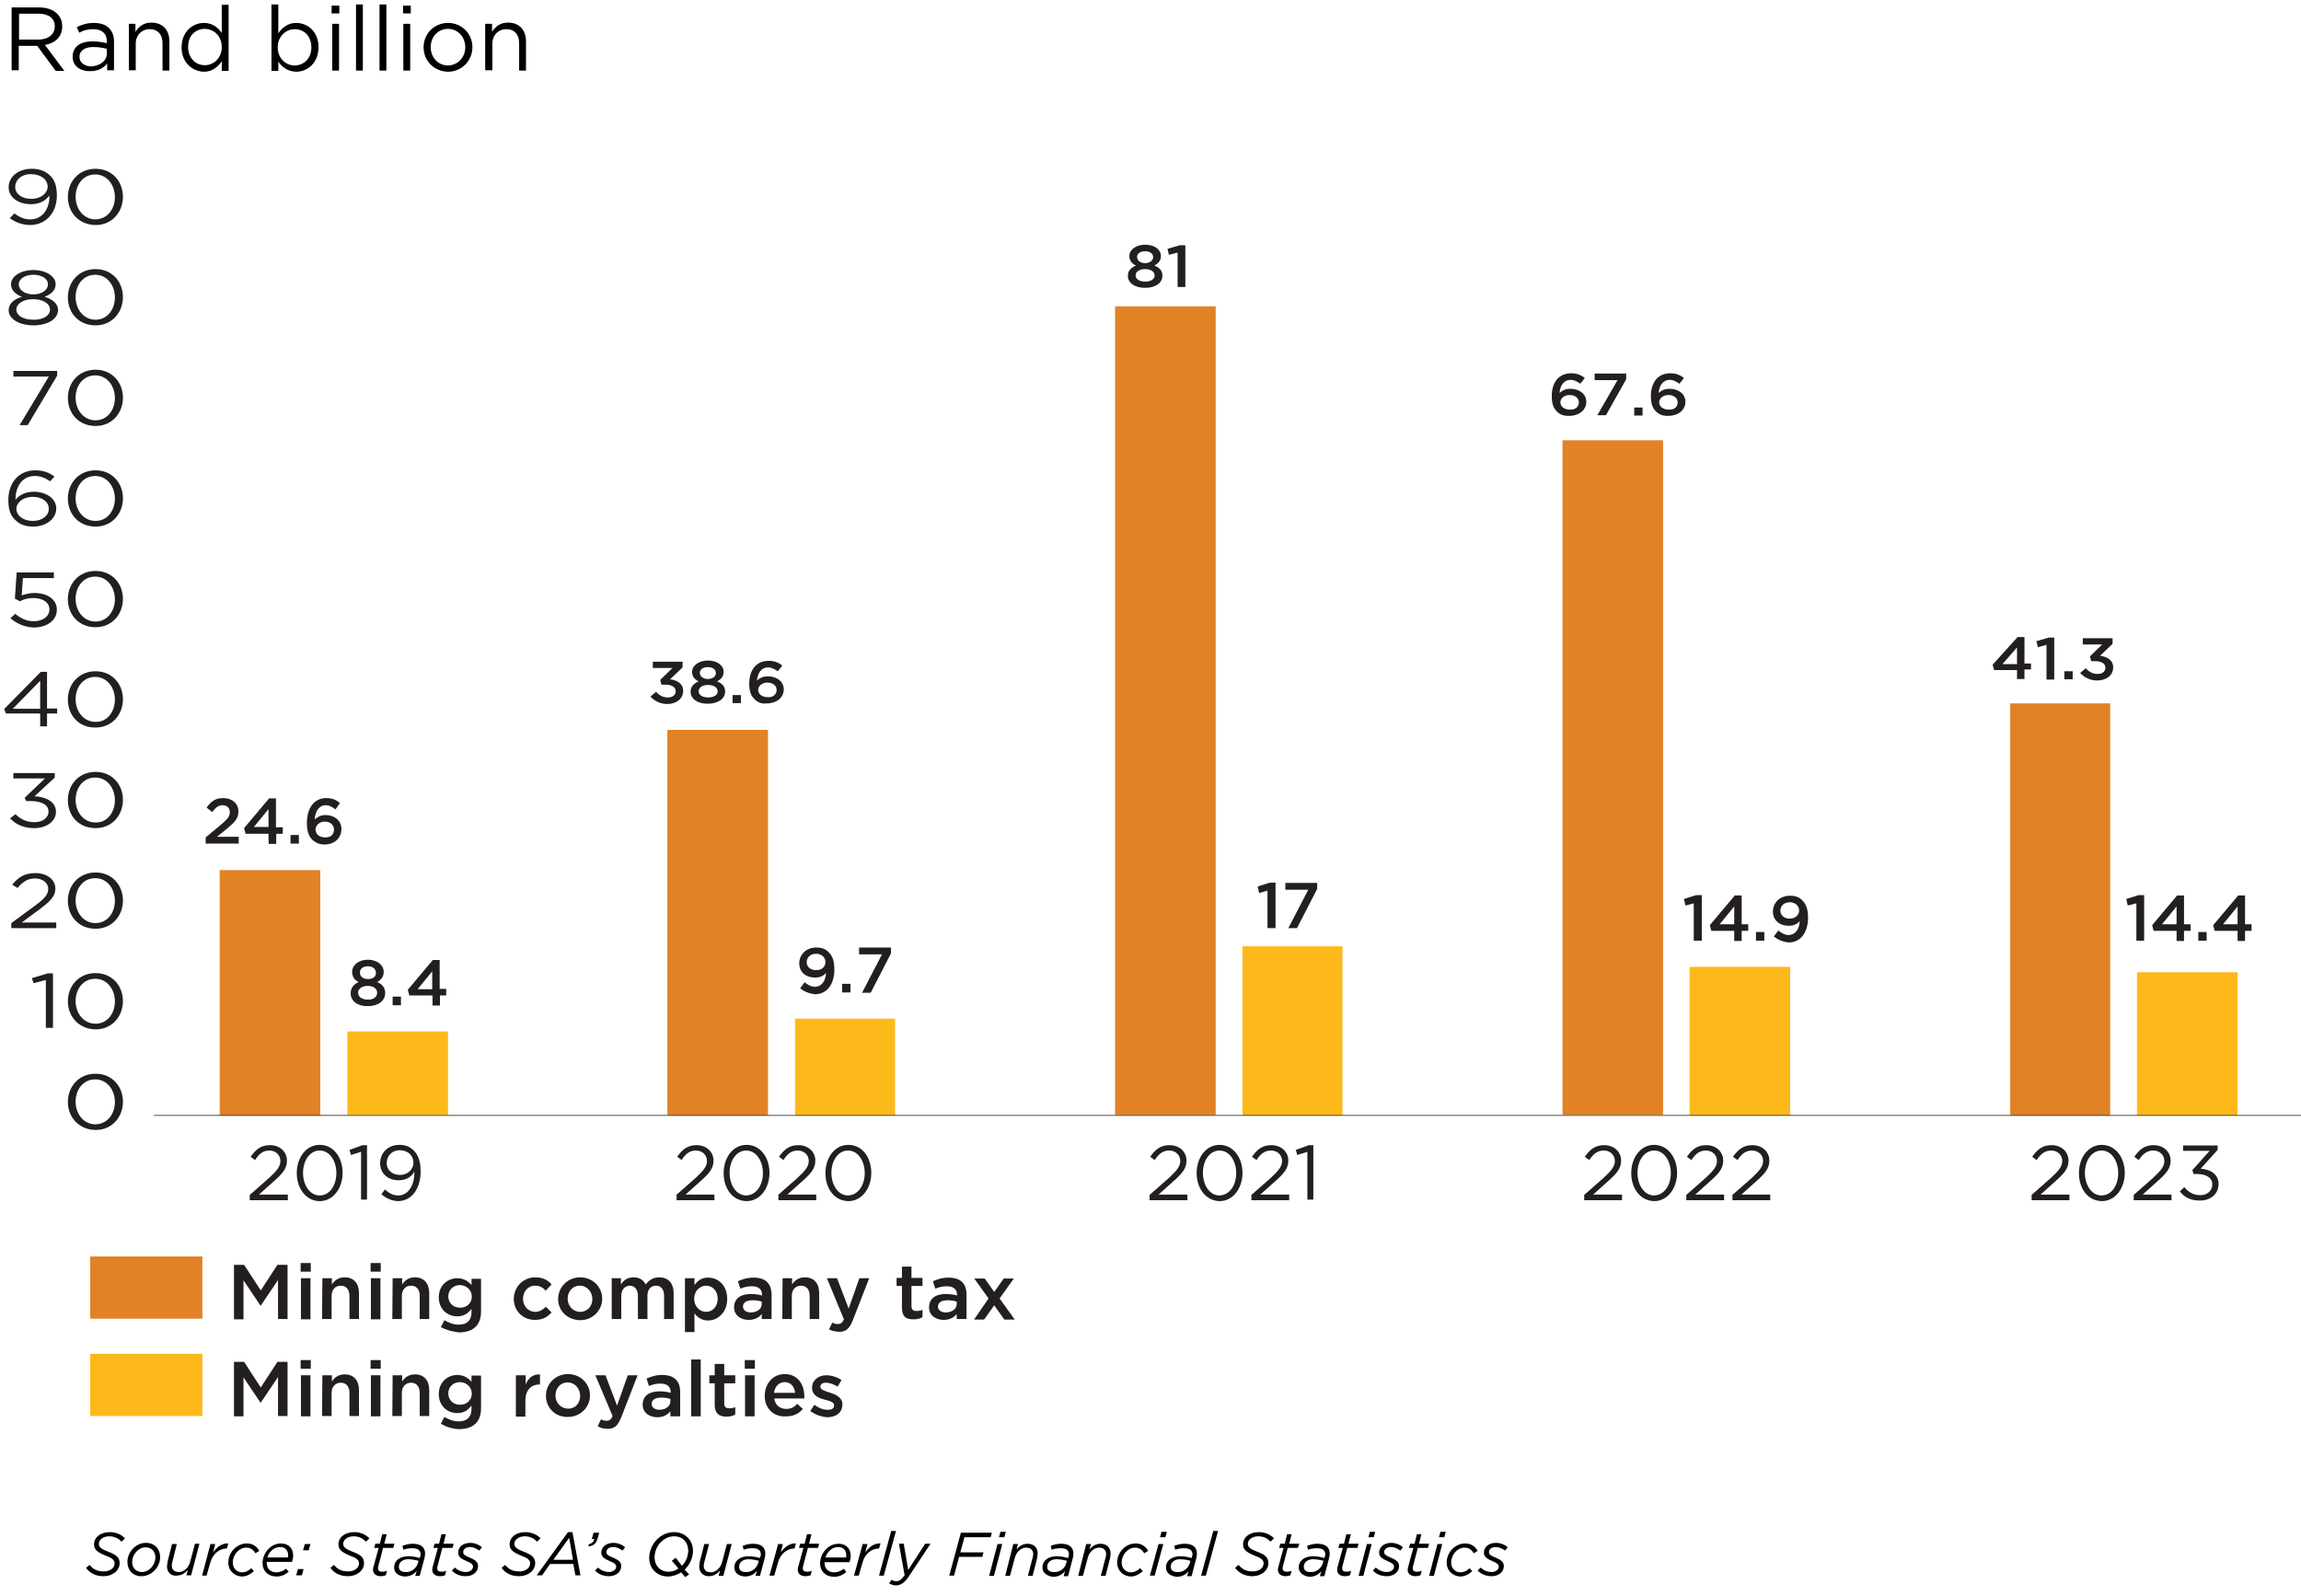 <?xml version="1.0" encoding="utf-8"?>
<!-- Generator: Adobe Illustrator 28.3.0, SVG Export Plug-In . SVG Version: 6.00 Build 0)  -->
<svg version="1.1" id="Layer_1" xmlns="http://www.w3.org/2000/svg" xmlns:xlink="http://www.w3.org/1999/xlink" x="0px" y="0px"
	 width="773px" height="536px" viewBox="0 0 773 536" style="enable-background:new 0 0 773 536;" xml:space="preserve">
<style type="text/css">
	.st0{fill-rule:evenodd;clip-rule:evenodd;fill:#E18227;}
	.st1{fill-rule:evenodd;clip-rule:evenodd;fill:#FDB91A;}
	.st2{fill:#231F20;}
	.st3{fill:#E18227;}
	.st4{fill:#FDB91A;}
	
		.st5{clip-path:url(#SVGID_00000129889338668202203890000004809707100983788730_);fill:none;stroke:#231F20;stroke-width:0.25;stroke-linejoin:round;stroke-miterlimit:10;}
</style>
<g>
	<path d="M28.9,526.7l1.2-1c1.2,1.5,2.6,2.2,4.8,2.2c2.1,0,3.6-1.2,3.6-2.7c0-1.1-0.8-1.8-3-2.6c-2.7-1.1-3.9-2-3.9-3.8
		c0-2.4,2.2-4.1,5.3-4.1c2.2,0,4,0.9,5.1,2.1l-1.2,1.1c-1.1-1.2-2.4-1.8-4.1-1.8c-2.1,0-3.5,1.2-3.5,2.5c0,1.2,0.9,1.8,3.2,2.7
		c2.5,0.9,3.8,1.9,3.8,3.8c0,2.5-2.4,4.4-5.4,4.4C32.1,529.5,30.1,528.4,28.9,526.7z"/>
	<path d="M42.8,524.7c0-3.3,2.8-6.4,6.2-6.4c2.9,0,4.8,2,4.8,4.8c0,3.4-2.9,6.4-6.3,6.4C44.7,529.5,42.8,527.5,42.8,524.7z
		 M52.2,523.2c0-2.1-1.4-3.4-3.3-3.4c-2.5,0-4.5,2.5-4.5,4.9c0,2.1,1.4,3.4,3.3,3.4C50.1,528.1,52.2,525.7,52.2,523.2z"/>
	<path d="M56.1,526.2c0-0.5,0.2-1.1,0.2-1.6l1.5-5.9h1.6l-1.5,6c-0.1,0.4-0.2,0.8-0.2,1.2c0,1.4,0.9,2.2,2.4,2.2
		c1.6,0,3.3-1.4,3.8-3.5l1.6-6h1.5l-2.8,10.6h-1.6l0.5-1.8c-1,1.1-2.1,1.9-3.8,1.9C57.5,529.5,56.1,528.2,56.1,526.2z"/>
	<path d="M70.7,518.7h1.6l-0.7,2.8c1.3-1.8,2.9-3.1,5.1-3l-0.5,1.7h-0.1c-2.3,0-4.7,1.7-5.5,4.9l-1.2,4.2h-1.5L70.7,518.7z"/>
	<path d="M76.7,524.9c0-3.5,2.9-6.4,6.2-6.4c2.2,0,3.5,1.2,4.2,2.5l-1.3,0.8c-0.6-1-1.5-1.9-3.1-1.9c-2.4,0-4.5,2.4-4.5,5
		c0,2.1,1.5,3.3,3.1,3.3c1.2,0,2.2-0.5,3.1-1.4l0.9,1c-1.1,1-2.4,1.8-4.1,1.8C78.9,529.5,76.7,527.8,76.7,524.9z"/>
	<path d="M89.6,525c0,1.9,1.2,3.2,3.2,3.2c1.4,0,2.3-0.5,3.3-1.2L97,528c-1.1,0.9-2.3,1.6-4.1,1.6c-2.8,0-4.7-1.8-4.7-4.5
		c0-3.2,2.6-6.6,6.2-6.6c2.7,0,4.1,1.8,4.1,4.1c0,0.7-0.2,1.4-0.4,2.1h-8.3C89.6,524.6,89.6,524.8,89.6,525z M96.7,523.3
		c0.1-0.2,0.1-0.5,0.1-0.8c0-1.5-0.8-2.8-2.7-2.8c-2.1,0-3.7,1.6-4.3,3.5H96.7z"/>
	<path d="M100.1,527.1h1.9l-0.6,2.1h-1.9L100.1,527.1z M102.4,518.7h1.9l-0.6,2.1h-1.9L102.4,518.7z"/>
	<path d="M111,526.7l1.2-1c1.2,1.5,2.6,2.2,4.8,2.2c2.1,0,3.6-1.2,3.6-2.7c0-1.1-0.8-1.8-3-2.6c-2.7-1.1-3.9-2-3.9-3.8
		c0-2.4,2.2-4.1,5.3-4.1c2.2,0,4,0.9,5.1,2.1l-1.2,1.1c-1.1-1.2-2.4-1.8-4.1-1.8c-2.1,0-3.5,1.2-3.5,2.5c0,1.2,0.9,1.8,3.2,2.7
		c2.5,0.9,3.8,1.9,3.8,3.8c0,2.5-2.4,4.4-5.4,4.4C114.2,529.5,112.2,528.4,111,526.7z"/>
	<path d="M125.3,527.3c0-0.4,0.1-0.8,0.2-1.1l1.7-6.2h-1.5l0.4-1.4h1.5l0.8-3.2h1.5l-0.8,3.2h3.4l-0.4,1.4h-3.4l-1.6,6.1
		c-0.1,0.2-0.1,0.5-0.1,0.8c0,0.8,0.5,1.1,1.5,1.1c0.5,0,1-0.1,1.5-0.3l-0.4,1.5c-0.5,0.2-1.1,0.3-1.7,0.3
		C126.4,529.5,125.3,528.7,125.3,527.3z"/>
	<path d="M132.4,526.6c0-2.4,2-3.8,4.8-3.8c1.4,0,2.8,0.3,3.8,0.6l0.1-0.3c0.1-0.3,0.2-0.7,0.2-0.9c0-1.4-0.9-2.1-2.8-2.1
		c-1.2,0-2.1,0.2-3,0.5l-0.3-1.3c1.1-0.4,2.1-0.7,3.5-0.7c2.7,0,4.1,1.2,4.1,3.3c0,0.5-0.1,1-0.2,1.5l-1.6,6h-1.5l0.5-1.7
		c-1,1.2-2.3,1.9-4,1.9C133.9,529.5,132.4,528.4,132.4,526.6z M140.4,525.1l0.2-0.8c-0.9-0.2-2.1-0.5-3.5-0.5c-1.8,0-3.1,1-3.1,2.5
		c0,1.2,0.8,1.8,2.2,1.8C138,528.3,139.9,526.9,140.4,525.1z"/>
	<path d="M145.2,527.3c0-0.4,0.1-0.8,0.2-1.1l1.7-6.2h-1.5l0.4-1.4h1.5l0.8-3.2h1.5l-0.8,3.2h3.4l-0.4,1.4h-3.4l-1.6,6.1
		c-0.1,0.2-0.1,0.5-0.1,0.8c0,0.8,0.5,1.1,1.5,1.1c0.5,0,1-0.1,1.5-0.3l-0.4,1.5c-0.5,0.2-1.1,0.3-1.7,0.3
		C146.3,529.5,145.2,528.7,145.2,527.3z"/>
	<path d="M151.8,527.6l1-1c1.2,1.1,2.5,1.5,3.7,1.5s2.4-0.7,2.4-1.8c0-0.7-0.5-1.2-2-1.8c-1.9-0.8-3-1.5-3-2.9
		c0-1.8,1.5-3.3,4.1-3.3c1.5,0,3.1,0.7,3.9,1.5l-0.9,1.1c-0.9-0.7-2-1.2-3.1-1.2c-1.5,0-2.3,0.8-2.3,1.7c0,0.7,0.5,1.2,2.1,1.8
		c1.9,0.8,2.9,1.5,2.9,2.9c0,2-1.8,3.4-4.1,3.4C154.7,529.5,153,528.9,151.8,527.6z"/>
	<path d="M168.5,526.7l1.2-1c1.2,1.5,2.6,2.2,4.8,2.2c2.1,0,3.6-1.2,3.6-2.7c0-1.1-0.8-1.8-3-2.6c-2.7-1.1-3.9-2-3.9-3.8
		c0-2.4,2.2-4.1,5.3-4.1c2.2,0,4,0.9,5.1,2.1l-1.2,1.1c-1.1-1.2-2.4-1.8-4.1-1.8c-2.1,0-3.5,1.2-3.5,2.5c0,1.2,0.9,1.8,3.2,2.7
		c2.5,0.9,3.8,1.9,3.8,3.8c0,2.5-2.4,4.4-5.4,4.4C171.7,529.5,169.7,528.4,168.5,526.7z"/>
	<path d="M190.8,514.7h1.5l2.7,14.5h-1.7l-0.7-3.8h-7.8l-2.7,3.8h-1.8L190.8,514.7z M192.5,524l-1.3-7.4l-5.3,7.4H192.5z"/>
	<path d="M197.7,518.8c1.2-0.3,1.8-0.9,1.9-1.8h-0.8l0.6-2.1h1.9l-0.5,1.8c-0.5,1.8-1.3,2.5-3,2.8L197.7,518.8z"/>
	<path d="M199.9,527.6l1-1c1.2,1.1,2.5,1.5,3.7,1.5c1.2,0,2.4-0.7,2.4-1.8c0-0.7-0.5-1.2-2-1.8c-1.9-0.8-3-1.5-3-2.9
		c0-1.8,1.5-3.3,4.1-3.3c1.5,0,3.1,0.7,3.9,1.5l-0.9,1.1c-0.9-0.7-2-1.2-3.1-1.2c-1.5,0-2.3,0.8-2.3,1.7c0,0.7,0.5,1.2,2.1,1.8
		c1.9,0.8,2.9,1.5,2.9,2.9c0,2-1.8,3.4-4.1,3.4C202.8,529.5,201.1,528.9,199.9,527.6z"/>
	<path d="M228.8,528.2c-1.2,0.8-2.8,1.4-4.4,1.4c-3.8,0-6.3-2.8-6.3-6.2c0-4.5,3.6-8.7,8.4-8.7c3.7,0,6.3,2.8,6.3,6.2
		c0,2.5-1.1,4.8-2.8,6.4l1.5,1.6l-1.3,0.9L228.8,528.2z M227.9,526.9l-2.2-2.6l1.3-1l2.1,2.7c1.3-1.3,2.1-3.2,2.1-5.1
		c0-2.7-1.8-4.8-4.7-4.8c-3.8,0-6.6,3.5-6.6,7.1c0,2.7,1.8,4.8,4.7,4.8C225.8,528,227,527.6,227.9,526.9z"/>
	<path d="M234.9,526.2c0-0.5,0.2-1.1,0.2-1.6l1.5-5.9h1.6l-1.6,6.1c-0.1,0.4-0.2,0.8-0.2,1.2c0,1.4,0.9,2.2,2.4,2.2
		c1.6,0,3.3-1.4,3.8-3.5l1.6-6h1.6l-2.8,10.7h-1.6l0.5-1.8c-1,1.1-2.1,1.9-3.8,1.9C236.2,529.5,234.9,528.2,234.9,526.2z"/>
	<path d="M246.7,526.6c0-2.4,2-3.8,4.8-3.8c1.4,0,2.8,0.3,3.8,0.6l0.1-0.3c0.1-0.3,0.2-0.7,0.2-0.9c0-1.4-0.9-2.1-2.8-2.1
		c-1.2,0-2.1,0.2-3,0.5l-0.3-1.3c1.1-0.4,2.1-0.7,3.5-0.7c2.7,0,4.1,1.2,4.1,3.3c0,0.5-0.1,1-0.2,1.5l-1.6,6h-1.5l0.5-1.7
		c-1,1.2-2.3,1.9-4,1.9C248.2,529.5,246.7,528.4,246.7,526.6z M254.7,525.1l0.2-0.8c-0.9-0.2-2.1-0.5-3.5-0.5c-1.8,0-3.1,1-3.1,2.5
		c0,1.2,0.8,1.8,2.2,1.8C252.3,528.3,254.2,526.9,254.7,525.1z"/>
	<path d="M261.4,518.7h1.6l-0.7,2.8c1.3-1.8,2.9-3.1,5.1-3l-0.5,1.7h-0.1c-2.3,0-4.7,1.7-5.5,4.9l-1.2,4.2h-1.6L261.4,518.7z"/>
	<path d="M268,527.3c0-0.4,0.1-0.8,0.2-1.1l1.7-6.2h-1.5l0.4-1.4h1.5l0.8-3.2h1.5l-0.8,3.2h3.4l-0.4,1.4h-3.4l-1.6,6.1
		c-0.1,0.2-0.1,0.5-0.1,0.8c0,0.8,0.5,1.1,1.5,1.1c0.5,0,1-0.1,1.5-0.3l-0.4,1.5c-0.5,0.2-1.1,0.3-1.7,0.3
		C269,529.5,268,528.7,268,527.3z"/>
	<path d="M277,525c0,1.9,1.2,3.2,3.2,3.2c1.4,0,2.3-0.5,3.3-1.2l0.8,1.1c-1.1,0.9-2.3,1.6-4.1,1.6c-2.8,0-4.7-1.8-4.7-4.5
		c0-3.2,2.6-6.6,6.2-6.6c2.7,0,4.1,1.8,4.1,4.1c0,0.7-0.2,1.4-0.4,2.1h-8.3C277,524.6,277,524.8,277,525z M284.2,523.3
		c0.1-0.2,0.1-0.5,0.1-0.8c0-1.5-0.8-2.8-2.7-2.8c-2.1,0-3.7,1.6-4.3,3.5H284.2z"/>
	<path d="M289.8,518.7h1.6l-0.7,2.8c1.3-1.8,2.9-3.1,5.1-3l-0.5,1.7h-0.1c-2.3,0-4.7,1.7-5.5,4.9l-1.2,4.2h-1.6L289.8,518.7z"/>
	<path d="M299.4,514.3h1.6l-4.1,15h-1.6L299.4,514.3z"/>
	<path d="M298.7,531.9l0.8-1.2c0.4,0.3,1.1,0.5,1.6,0.5c0.9,0,1.7-0.5,2.8-2l-1.9-10.6h1.6l1.5,8.8l5.7-8.8h1.8l-7.3,11
		c-1.5,2.2-2.8,3-4.4,3C300.2,532.6,299.4,532.3,298.7,531.9z"/>
	<path d="M322.8,514.9h10.4l-0.4,1.5H324l-1.4,5.1h7.8L330,523h-7.8l-1.7,6.3h-1.6L322.8,514.9z"/>
	<path d="M335.1,518.7h1.6l-2.8,10.7h-1.6L335.1,518.7z M336.1,514.6h1.8l-0.5,1.8h-1.8L336.1,514.6z"/>
	<path d="M340.4,518.7h1.6l-0.5,1.8c1-1.1,2.1-1.9,3.7-1.9c2.1,0,3.4,1.3,3.4,3.3c0,0.5-0.2,1.1-0.2,1.6l-1.5,5.9h-1.6l1.6-6.1
		c0.1-0.4,0.2-0.8,0.2-1.2c0-1.4-0.9-2.2-2.4-2.2c-1.6,0-3.3,1.4-3.8,3.5l-1.6,6h-1.6L340.4,518.7z"/>
	<path d="M350.2,526.6c0-2.4,2-3.8,4.8-3.8c1.4,0,2.8,0.3,3.8,0.6l0.1-0.3c0.1-0.3,0.2-0.7,0.2-0.9c0-1.4-0.9-2.1-2.8-2.1
		c-1.2,0-2.1,0.2-3,0.5l-0.3-1.3c1.1-0.4,2.1-0.7,3.5-0.7c2.7,0,4.1,1.2,4.1,3.3c0,0.5-0.1,1-0.2,1.5l-1.6,6.1h-1.5l0.5-1.7
		c-1,1.2-2.3,1.9-4,1.9C351.8,529.5,350.2,528.4,350.2,526.6z M358.2,525.1l0.2-0.8c-0.9-0.2-2.1-0.5-3.5-0.5c-1.8,0-3.1,1-3.1,2.5
		c0,1.2,0.8,1.8,2.2,1.8C355.9,528.3,357.8,526.9,358.2,525.1z"/>
	<path d="M364.9,518.7h1.6l-0.5,1.8c1-1.1,2.1-1.9,3.7-1.9c2.1,0,3.4,1.3,3.4,3.3c0,0.5-0.2,1.1-0.2,1.6l-1.5,5.9h-1.6l1.6-6.1
		c0.1-0.4,0.2-0.8,0.2-1.2c0-1.4-0.9-2.2-2.4-2.2c-1.6,0-3.3,1.4-3.8,3.5l-1.6,6h-1.6L364.9,518.7z"/>
	<path d="M375.3,524.9c0-3.5,2.9-6.4,6.2-6.4c2.2,0,3.5,1.2,4.2,2.5l-1.3,0.8c-0.6-1-1.5-1.9-3.1-1.9c-2.4,0-4.5,2.4-4.5,5
		c0,2.1,1.5,3.3,3.1,3.3c1.2,0,2.2-0.5,3.1-1.4l0.9,1c-1.1,1-2.4,1.8-4.1,1.8C377.5,529.5,375.3,527.8,375.3,524.9z"/>
	<path d="M389.2,518.7h1.6l-2.9,10.6h-1.6L389.2,518.7z M390.2,514.6h1.8l-0.5,1.8h-1.8L390.2,514.6z"/>
	<path d="M391.7,526.6c0-2.4,2-3.8,4.8-3.8c1.4,0,2.8,0.3,3.8,0.6l0.1-0.3c0.1-0.3,0.2-0.7,0.2-0.9c0-1.4-0.9-2.1-2.8-2.1
		c-1.2,0-2.1,0.2-3,0.5l-0.3-1.3c1.1-0.4,2.1-0.7,3.5-0.7c2.7,0,4.1,1.2,4.1,3.3c0,0.5-0.1,1-0.2,1.5l-1.6,6.1h-1.5l0.5-1.7
		c-1,1.2-2.3,1.9-4,1.9C393.2,529.5,391.7,528.4,391.7,526.6z M399.7,525.1l0.2-0.8c-0.9-0.2-2.1-0.5-3.5-0.5c-1.8,0-3.1,1-3.1,2.5
		c0,1.2,0.8,1.8,2.2,1.8C397.4,528.3,399.2,526.9,399.7,525.1z"/>
	<path d="M407.6,514.3h1.6l-4.1,15h-1.6L407.6,514.3z"/>
	<path d="M414.9,526.7l1.2-1c1.2,1.5,2.6,2.2,4.8,2.2c2.1,0,3.6-1.2,3.6-2.7c0-1.1-0.8-1.8-3-2.6c-2.7-1.1-3.9-2-3.9-3.8
		c0-2.4,2.2-4.1,5.3-4.1c2.2,0,4,0.9,5.1,2.1l-1.2,1.1c-1.1-1.2-2.4-1.8-4.1-1.8c-2.1,0-3.5,1.2-3.5,2.5c0,1.2,0.9,1.8,3.2,2.7
		c2.5,0.9,3.7,1.9,3.7,3.8c0,2.5-2.4,4.4-5.4,4.4C418.2,529.5,416.2,528.4,414.9,526.7z"/>
	<path d="M429.3,527.3c0-0.4,0.1-0.8,0.2-1.1l1.7-6.2h-1.5l0.4-1.4h1.5l0.8-3.2h1.5l-0.8,3.2h3.4L436,520h-3.4l-1.6,6.1
		c-0.1,0.2-0.1,0.5-0.1,0.8c0,0.8,0.5,1.1,1.5,1.1c0.5,0,1-0.1,1.5-0.3l-0.4,1.5c-0.5,0.2-1.1,0.3-1.7,0.3
		C430.4,529.5,429.3,528.7,429.3,527.3z"/>
	<path d="M436.3,526.6c0-2.4,2-3.8,4.8-3.8c1.4,0,2.8,0.3,3.8,0.6l0.1-0.3c0.1-0.3,0.2-0.7,0.2-0.9c0-1.4-0.9-2.1-2.8-2.1
		c-1.2,0-2.1,0.2-3,0.5l-0.3-1.3c1.1-0.4,2.1-0.7,3.5-0.7c2.7,0,4.1,1.2,4.1,3.3c0,0.5-0.1,1-0.2,1.5l-1.6,6.1h-1.5l0.5-1.7
		c-1,1.2-2.3,1.9-4,1.9C438,529.5,436.3,528.4,436.3,526.6z M444.4,525.1l0.2-0.8c-0.9-0.2-2.1-0.5-3.5-0.5c-1.8,0-3.1,1-3.1,2.5
		c0,1.2,0.8,1.8,2.2,1.8C442,528.3,443.9,526.9,444.4,525.1z"/>
	<path d="M449.2,527.3c0-0.4,0.1-0.8,0.2-1.1l1.7-6.2h-1.5l0.4-1.4h1.5l0.8-3.2h1.5l-0.8,3.2h3.4l-0.4,1.4h-3.4l-1.6,6.1
		c-0.1,0.2-0.1,0.5-0.1,0.8c0,0.8,0.5,1.1,1.5,1.1c0.5,0,1-0.1,1.5-0.3l-0.4,1.5c-0.5,0.2-1.1,0.3-1.7,0.3
		C450.2,529.5,449.2,528.7,449.2,527.3z"/>
	<path d="M459.2,518.7h1.6l-2.8,10.7h-1.6L459.2,518.7z M460.2,514.6h1.8l-0.5,1.8h-1.8L460.2,514.6z"/>
	<path d="M461.2,527.6l1-1c1.2,1.1,2.5,1.5,3.7,1.5c1.2,0,2.4-0.7,2.4-1.8c0-0.7-0.5-1.2-2-1.8c-1.9-0.8-3-1.5-3-2.9
		c0-1.8,1.5-3.3,4.1-3.3c1.5,0,3.1,0.7,3.9,1.5l-0.9,1.1c-0.9-0.7-2-1.2-3.1-1.2c-1.5,0-2.3,0.8-2.3,1.7c0,0.7,0.5,1.2,2.1,1.8
		c1.9,0.8,2.9,1.5,2.9,2.9c0,2-1.8,3.4-4.1,3.4C464.1,529.5,462.4,528.9,461.2,527.6z"/>
	<path d="M472.9,527.3c0-0.4,0.1-0.8,0.2-1.1l1.7-6.2h-1.5l0.4-1.4h1.5l0.8-3.2h1.5l-0.8,3.2h3.4l-0.4,1.4h-3.4l-1.6,6.1
		c-0.1,0.2-0.1,0.5-0.1,0.8c0,0.8,0.5,1.1,1.5,1.1c0.5,0,1-0.1,1.5-0.3l-0.4,1.5c-0.5,0.2-1.1,0.3-1.7,0.3
		C473.9,529.5,472.9,528.7,472.9,527.3z"/>
	<path d="M482.9,518.7h1.6l-2.8,10.7h-1.6L482.9,518.7z M483.9,514.6h1.8l-0.5,1.8h-1.8L483.9,514.6z"/>
	<path d="M486,524.9c0-3.5,2.9-6.4,6.2-6.4c2.2,0,3.5,1.2,4.2,2.5l-1.3,0.8c-0.6-1-1.5-1.9-3.1-1.9c-2.4,0-4.5,2.4-4.5,5
		c0,2.1,1.5,3.3,3.1,3.3c1.2,0,2.2-0.5,3.1-1.4l0.9,1c-1.1,1-2.4,1.8-4.1,1.8C488.2,529.5,486,527.8,486,524.9z"/>
	<path d="M496.4,527.6l1-1c1.2,1.1,2.5,1.5,3.7,1.5c1.2,0,2.4-0.7,2.4-1.8c0-0.7-0.5-1.2-2-1.8c-1.9-0.8-3-1.5-3-2.9
		c0-1.8,1.5-3.3,4.1-3.3c1.5,0,3.1,0.7,3.9,1.5l-0.9,1.1c-0.9-0.7-2-1.2-3.1-1.2c-1.5,0-2.3,0.8-2.3,1.7c0,0.7,0.5,1.2,2.1,1.8
		c1.9,0.8,2.9,1.5,2.9,2.9c0,2-1.8,3.4-4.1,3.4C499.3,529.5,497.7,528.9,496.4,527.6z"/>
</g>
<rect x="30.3" y="422.1" class="st0" width="37.7" height="20.9"/>
<rect x="30.3" y="454.8" class="st1" width="37.7" height="20.9"/>
<g>
	<path class="st2" d="M78.6,424.9H82l5.6,8.6l5.6-8.6h3.4v18.2h-3.2v-13.1l-5.8,8.6h-0.1l-5.7-8.5v13.1h-3.2V424.9z"/>
	<path class="st2" d="M101,424.3h3.4v2.9H101V424.3z M101.1,429.4h3.2v13.8h-3.2V429.4z"/>
	<path class="st2" d="M108.3,429.4h3.2v2.1c0.8-1.3,2.2-2.4,4.3-2.4c3.1,0,4.8,2.1,4.8,5.3v8.7h-3.2v-7.8c0-2.1-1.1-3.4-2.9-3.4
		c-1.8,0-3.1,1.3-3.1,3.4v7.8h-3.2L108.3,429.4L108.3,429.4z"/>
	<path class="st2" d="M124.5,424.3h3.4v2.9h-3.4V424.3z M124.6,429.4h3.2v13.8h-3.2V429.4z"/>
	<path class="st2" d="M131.9,429.4h3.2v2.1c0.8-1.3,2.2-2.4,4.3-2.4c3.1,0,4.8,2.1,4.8,5.3v8.7h-3.2v-7.8c0-2.1-1.1-3.4-2.9-3.4
		c-1.8,0-3.1,1.3-3.1,3.4v7.8h-3.2L131.9,429.4L131.9,429.4z"/>
	<path class="st2" d="M148.1,445.8l1.2-2.3c1.5,0.9,3.1,1.5,4.8,1.5c2.8,0,4.3-1.5,4.3-4.2v-1.1c-1.2,1.5-2.5,2.5-4.8,2.5
		c-3.3,0-6.2-2.4-6.2-6.4l0,0c0-4.1,3.1-6.4,6.2-6.4c2.3,0,3.8,1.1,4.8,2.3v-2.1h3.2v10.9c0,2.3-0.6,4-1.8,5.2
		c-1.3,1.3-3.2,1.9-5.7,1.9C151.9,447.3,149.8,446.8,148.1,445.8z M158.5,435.6L158.5,435.6c0-2.3-1.9-3.9-4-3.9s-3.9,1.5-3.9,3.8
		l0,0c0,2.3,1.8,3.8,3.9,3.8C156.6,439.4,158.5,437.9,158.5,435.6z"/>
	<path class="st2" d="M172.6,436.4L172.6,436.4c0-4,3.1-7.3,7.2-7.3c2.6,0,4.2,0.9,5.5,2.4l-2,2.1c-0.9-1.1-2-1.7-3.6-1.7
		c-2.3,0-4,2-4,4.4l0,0c0,2.4,1.7,4.4,4.1,4.4c1.5,0,2.5-0.7,3.6-1.7l1.9,1.9c-1.4,1.5-2.9,2.5-5.6,2.5
		C175.6,443.4,172.6,440.3,172.6,436.4z"/>
	<path class="st2" d="M187.5,436.4L187.5,436.4c0-4,3.2-7.3,7.4-7.3s7.4,3.2,7.4,7.2l0,0c0,3.9-3.2,7.2-7.4,7.2
		C190.5,443.4,187.5,440.3,187.5,436.4z M199,436.4L199,436.4c0-2.4-1.8-4.5-4.2-4.5c-2.5,0-4.1,2-4.1,4.4l0,0
		c0,2.4,1.8,4.4,4.2,4.4C197.4,440.7,199,438.7,199,436.4z"/>
	<path class="st2" d="M205.4,429.4h3.2v2.1c0.8-1.3,2.1-2.4,4.2-2.4c2,0,3.4,0.9,4.1,2.4c1.2-1.5,2.5-2.4,4.6-2.4
		c2.9,0,4.8,1.9,4.8,5.3v8.7h-3.2v-7.8c0-2.2-1.1-3.4-2.7-3.4c-1.7,0-2.9,1.2-2.9,3.4v7.8h-3.2v-7.8c0-2.1-1.1-3.4-2.7-3.4
		s-2.9,1.3-2.9,3.5v7.7h-3.2v-13.7H205.4z"/>
	<path class="st2" d="M230.1,429.4h3.2v2.3c1.1-1.5,2.4-2.5,4.6-2.5c3.3,0,6.4,2.5,6.4,7.2l0,0c0,4.5-3.2,7.2-6.4,7.2
		c-2.3,0-3.7-1.2-4.6-2.4v6.3h-3.2L230.1,429.4L230.1,429.4z M241.1,436.3L241.1,436.3c0-2.7-1.8-4.4-3.9-4.4c-2.1,0-4,1.8-4,4.4
		l0,0c0,2.6,1.9,4.4,4,4.4S241.1,439,241.1,436.3z"/>
	<path class="st2" d="M255.9,443.1v-1.7c-0.9,1.2-2.4,2-4.4,2c-2.6,0-4.9-1.5-4.9-4.2l0,0c0-3.1,2.4-4.5,5.6-4.5
		c1.7,0,2.7,0.2,3.8,0.5V435c0-1.9-1.2-2.9-3.4-2.9c-1.6,0-2.6,0.3-3.9,0.8l-0.8-2.5c1.5-0.6,2.9-1.2,5.3-1.2c4.1,0,6,2.1,6,5.8v8.1
		H255.9z M256,437.3c-0.8-0.3-1.9-0.5-3.2-0.5c-2,0-3.2,0.8-3.2,2.1l0,0c0,1.3,1.2,2,2.6,2c2.1,0,3.7-1.2,3.7-2.8V437.3z"/>
	<path class="st2" d="M262.9,429.4h3.2v2.1c0.8-1.3,2.2-2.4,4.3-2.4c3.1,0,4.8,2.1,4.8,5.3v8.7H272v-7.8c0-2.1-1.1-3.4-2.9-3.4
		c-1.8,0-3.1,1.3-3.1,3.4v7.8h-3.2L262.9,429.4L262.9,429.4z"/>
	<path class="st2" d="M278.5,446.6l1.1-2.3c0.5,0.3,1.2,0.5,1.9,0.5c0.8,0,1.5-0.4,2-1.6l-5.7-13.8h3.4l3.9,10.2l3.6-10.2h3.3
		l-5.5,14.1c-1.1,2.8-2.3,3.9-4.5,3.9C280.4,447.3,279.5,447.1,278.5,446.6z"/>
	<path class="st2" d="M303,439.3v-7.3h-1.8v-2.7h1.8v-3.8h3.2v3.8h3.7v2.7h-3.7v6.7c0,1.3,0.6,1.7,1.7,1.7c0.7,0,1.4-0.1,2-0.4v2.5
		c-0.7,0.4-1.7,0.7-2.8,0.7C304.5,443.3,303,442.4,303,439.3z"/>
	<path class="st2" d="M321.4,443.1v-1.7c-0.9,1.2-2.4,2-4.4,2c-2.6,0-4.9-1.5-4.9-4.2l0,0c0-3.1,2.4-4.5,5.6-4.5
		c1.7,0,2.7,0.2,3.8,0.5V435c0-1.9-1.2-2.9-3.4-2.9c-1.6,0-2.6,0.3-3.9,0.8l-0.8-2.5c1.5-0.6,2.9-1.2,5.3-1.2c4.1,0,6,2.1,6,5.8v8.1
		H321.4z M321.5,437.3c-0.8-0.3-1.9-0.5-3.2-0.5c-2,0-3.2,0.8-3.2,2.1l0,0c0,1.3,1.2,2,2.6,2c2.1,0,3.7-1.2,3.7-2.8V437.3z"/>
</g>
<g>
	<path class="st2" d="M332.1,436.2l-4.8-6.7h3.5l3.2,4.5l3.2-4.5h3.4l-4.8,6.7l5.1,7.1h-3.5l-3.4-4.8l-3.4,4.8h-3.4L332.1,436.2z"/>
</g>
<g>
	<path class="st2" d="M78.6,457.5H82l5.6,8.6l5.6-8.6h3.4v18.2h-3.2v-13.1l-5.8,8.6h-0.1l-5.7-8.5v13.1h-3.2V457.5z"/>
	<path class="st2" d="M101,456.9h3.4v2.9H101V456.9z M101.1,462h3.2v13.8h-3.2V462z"/>
	<path class="st2" d="M108.3,462h3.2v2.1c0.8-1.3,2.2-2.4,4.3-2.4c3.1,0,4.8,2.1,4.8,5.3v8.7h-3.2v-7.8c0-2.1-1.1-3.4-2.9-3.4
		c-1.8,0-3.1,1.3-3.1,3.4v7.8h-3.2L108.3,462L108.3,462z"/>
	<path class="st2" d="M124.5,456.9h3.4v2.9h-3.4V456.9z M124.6,462h3.2v13.8h-3.2V462z"/>
	<path class="st2" d="M131.9,462h3.2v2.1c0.8-1.3,2.2-2.4,4.3-2.4c3.1,0,4.8,2.1,4.8,5.3v8.7h-3.2v-7.8c0-2.1-1.1-3.4-2.9-3.4
		c-1.8,0-3.1,1.3-3.1,3.4v7.8h-3.2L131.9,462L131.9,462z"/>
	<path class="st2" d="M148.1,478.3l1.2-2.3c1.5,0.9,3.1,1.5,4.8,1.5c2.8,0,4.3-1.5,4.3-4.2v-1.1c-1.2,1.5-2.5,2.5-4.8,2.5
		c-3.3,0-6.2-2.4-6.2-6.4l0,0c0-4.1,3.1-6.4,6.2-6.4c2.3,0,3.8,1.1,4.8,2.3v-2.1h3.2V473c0,2.3-0.6,4-1.8,5.2
		c-1.3,1.3-3.2,1.9-5.7,1.9C151.9,480,149.8,479.3,148.1,478.3z M158.5,468.2L158.5,468.2c0-2.3-1.9-3.9-4-3.9s-3.9,1.5-3.9,3.8l0,0
		c0,2.3,1.8,3.8,3.9,3.8C156.6,472,158.5,470.4,158.5,468.2z"/>
	<path class="st2" d="M173.4,462h3.2v3.1c0.8-2.1,2.4-3.5,4.8-3.4v3.4h-0.2c-2.7,0-4.7,1.8-4.7,5.5v5.3h-3.2V462H173.4z"/>
	<path class="st2" d="M183.4,468.9L183.4,468.9c0-4,3.2-7.3,7.4-7.3s7.4,3.2,7.4,7.2l0,0c0,3.9-3.2,7.2-7.4,7.2
		C186.4,476.1,183.4,472.8,183.4,468.9z M194.9,468.9L194.9,468.9c0-2.4-1.8-4.5-4.2-4.5c-2.5,0-4.1,2-4.1,4.4l0,0
		c0,2.4,1.8,4.4,4.2,4.4C193.3,473.3,194.9,471.3,194.9,468.9z"/>
	<path class="st2" d="M200.8,479.1l1.1-2.3c0.5,0.3,1.2,0.5,1.9,0.5c0.8,0,1.5-0.4,2-1.6L200,462h3.4l3.9,10.2l3.6-10.2h3.3
		l-5.5,14.1c-1.1,2.8-2.3,3.9-4.5,3.9C202.8,480,201.7,479.7,200.8,479.1z"/>
	<path class="st2" d="M225.2,475.8v-1.7c-0.9,1.2-2.4,2-4.4,2c-2.6,0-4.9-1.5-4.9-4.2l0,0c0-3.1,2.4-4.5,5.6-4.5
		c1.7,0,2.7,0.2,3.8,0.5v-0.2c0-1.9-1.2-2.9-3.4-2.9c-1.6,0-2.6,0.3-3.9,0.8l-0.8-2.5c1.5-0.6,2.9-1.2,5.3-1.2c4.1,0,6,2.1,6,5.8
		v8.1H225.2z M225.3,470c-0.8-0.3-1.9-0.5-3.2-0.5c-2,0-3.2,0.8-3.2,2.1l0,0c0,1.3,1.2,2,2.6,2c2.1,0,3.7-1.2,3.7-2.8V470z"/>
	<path class="st2" d="M232.2,456.7h3.2v19.1h-3.2V456.7z"/>
	<path class="st2" d="M240.1,472v-7.3h-1.8V462h1.8v-3.8h3.2v3.8h3.7v2.7h-3.7v6.7c0,1.3,0.6,1.7,1.7,1.7c0.7,0,1.4-0.1,2-0.4v2.5
		c-0.7,0.4-1.7,0.7-2.8,0.7C241.8,476,240.1,474.9,240.1,472z"/>
	<path class="st2" d="M250.2,456.9h3.4v2.9h-3.4V456.9z M250.3,462h3.2v13.8h-3.2V462z"/>
	<path class="st2" d="M256.9,468.9L256.9,468.9c0-4,2.7-7.3,6.7-7.3c4.4,0,6.6,3.5,6.6,7.4c0,0.3,0,0.5,0,0.8h-10.1
		c0.3,2.2,1.9,3.5,4,3.5c1.6,0,2.6-0.5,3.7-1.7l1.9,1.7c-1.3,1.6-3.1,2.5-5.6,2.5C259.9,476.1,256.9,473.1,256.9,468.9z
		 M267.1,467.9c-0.2-2-1.4-3.6-3.5-3.6c-1.9,0-3.3,1.5-3.6,3.6H267.1z"/>
	<path class="st2" d="M272.2,474l1.4-2.1c1.5,1.2,3.1,1.7,4.5,1.7c1.4,0,2.1-0.5,2.1-1.5l0,0c0-1.1-1.5-1.5-3.1-1.9
		c-2-0.5-4.3-1.4-4.3-4l0,0c0-2.6,2.2-4.2,4.8-4.2c1.7,0,3.6,0.6,5.1,1.6l-1.3,2.2c-1.4-0.8-2.7-1.3-3.9-1.3c-1.3,0-1.9,0.5-1.9,1.4
		l0,0c0,0.9,1.5,1.4,3.1,1.9c2,0.6,4.3,1.6,4.3,4l0,0c0,2.8-2.2,4.3-5.1,4.3C276.1,476,273.9,475.3,272.2,474z"/>
</g>
<path class="st3" d="M73.8,292.3h33.8v82.4H73.8V292.3z M224.2,245.2H258v129.5h-33.8V245.2z M374.6,102.9h33.8v271.7h-33.8V102.9z
	 M524.9,147.9h33.8v226.6h-33.8V147.9z M675.3,236.3h33.6v138.4h-33.6V236.3z"/>
<path class="st4" d="M116.7,346.5h33.8v28.1h-33.8V346.5z M267.1,342.2h33.6v32.5h-33.6V342.2z M417.5,317.9H451v56.8h-33.6v-56.8
	H417.5z M567.6,324.8h33.8v49.9h-33.8V324.8z M717.9,326.6h33.8v48.1h-33.8V326.6z"/>
<g>
	<g>
		<defs>
			<rect id="SVGID_1_" x="0" y="53.2" width="773" height="429.7"/>
		</defs>
		<clipPath id="SVGID_00000039099126619113067800000015496331334520368314_">
			<use xlink:href="#SVGID_1_"  style="overflow:visible;"/>
		</clipPath>
		
			<line style="clip-path:url(#SVGID_00000039099126619113067800000015496331334520368314_);fill:none;stroke:#231F20;stroke-width:0.25;stroke-linejoin:round;stroke-miterlimit:10;" x1="51.7" y1="374.7" x2="773" y2="374.7"/>
	</g>
</g>
<g>
	<path class="st2" d="M22.8,370.2L22.8,370.2c0-5.2,3.7-9.5,9.3-9.5s9.2,4.3,9.2,9.4l0,0c0,5.1-3.6,9.5-9.2,9.5
		C26.4,379.5,22.8,375.2,22.8,370.2z M38.6,370.2L38.6,370.2c0-4-2.6-7.6-6.6-7.6c-4.1,0-6.6,3.5-6.6,7.5l0,0c0,4,2.6,7.6,6.7,7.6
		C36.1,377.6,38.6,374.2,38.6,370.2z"/>
</g>
<g>
	<path class="st2" d="M15.4,329.2l-4.1,1.1l-0.6-1.7L16,327h1.8v18.3h-2.4V329.2z"/>
	<path class="st2" d="M22.8,336.4L22.8,336.4c0-5.2,3.7-9.5,9.3-9.5s9.2,4.3,9.2,9.4l0,0c0,5.1-3.6,9.5-9.2,9.5
		C26.4,345.7,22.8,341.4,22.8,336.4z M38.6,336.4L38.6,336.4c0-4-2.6-7.6-6.6-7.6c-4.1,0-6.6,3.5-6.6,7.5l0,0c0,4,2.6,7.6,6.7,7.6
		C36.1,343.9,38.6,340.4,38.6,336.4z"/>
</g>
<g>
	<path class="st2" d="M3.8,310.1l7.9-5.8c3.4-2.5,4.5-3.9,4.5-5.7c0-2.1-2-3.5-4.4-3.5c-2.5,0-4.1,1.1-5.9,3.2l-1.8-1.1
		c2-2.4,4-3.9,7.8-3.9c3.9,0,6.7,2.2,6.7,5.2l0,0c0,2.6-1.7,4.3-5.5,7.1l-5.8,4.3h11.6v1.9H3.8V310.1z"/>
	<path class="st2" d="M22.8,302.6L22.8,302.6c0-5.2,3.7-9.5,9.3-9.5s9.2,4.3,9.2,9.4l0,0c0,5.1-3.6,9.5-9.2,9.5
		C26.4,312,22.8,307.7,22.8,302.6z M38.6,302.6L38.6,302.6c0-4-2.6-7.6-6.6-7.6c-4.1,0-6.6,3.5-6.6,7.5l0,0c0,4,2.6,7.6,6.7,7.6
		C36.1,310.1,38.6,306.6,38.6,302.6z"/>
</g>
<g>
	<path class="st2" d="M3.4,274.9l1.8-1.4c1.7,1.7,3.7,2.7,6.4,2.7c2.6,0,4.7-1.4,4.7-3.6l0,0c0-2.3-2.5-3.5-6.1-3.5H8.8L8.3,268
		l6.8-6.5H4.5v-1.8h13.9v1.5l-6.8,6.3c3.8,0.2,7.2,1.8,7.2,5.2l0,0c0,3.3-3.3,5.5-7.3,5.5C7.9,278.2,5.2,276.9,3.4,274.9z"/>
	<path class="st2" d="M22.8,268.8L22.8,268.8c0-5.2,3.7-9.5,9.3-9.5s9.2,4.3,9.2,9.4l0,0c0,5.1-3.6,9.5-9.2,9.5
		C26.4,278.2,22.8,274,22.8,268.8z M38.6,268.8L38.6,268.8c0-4-2.6-7.6-6.6-7.6c-4.1,0-6.6,3.5-6.6,7.5l0,0c0,4,2.6,7.6,6.7,7.6
		C36.1,276.4,38.6,272.8,38.6,268.8z"/>
</g>
<g>
	<path class="st2" d="M13.5,239.7H2l-0.6-1.5l12.3-12.5h2.1v12.3h3.4v1.7h-3.4v4.3h-2.3C13.5,244.1,13.5,239.7,13.5,239.7z
		 M13.5,238.1v-9.4l-9.2,9.4H13.5z"/>
	<path class="st2" d="M22.8,235L22.8,235c0-5.2,3.7-9.5,9.3-9.5s9.2,4.3,9.2,9.4l0,0c0,5.1-3.6,9.5-9.2,9.5
		C26.4,244.5,22.8,240.2,22.8,235z M38.6,235L38.6,235c0-4-2.6-7.6-6.6-7.6c-4.1,0-6.6,3.5-6.6,7.5l0,0c0,4,2.6,7.6,6.7,7.6
		C36.1,242.6,38.6,239,38.6,235z"/>
</g>
<g>
	<path class="st2" d="M3.5,207.7l1.6-1.5c1.9,1.6,4,2.5,6.2,2.5c3.2,0,5.3-1.7,5.3-4l0,0c0-2.3-2.2-3.8-5.4-3.8
		c-1.8,0-3.3,0.4-4.5,1.1l-1.7-0.9l0.6-8.8h12.5v1.9H7.7l-0.4,5.8c1.3-0.4,2.5-0.8,4.3-0.8c4.2,0,7.5,2.1,7.5,5.6l0,0
		c0,3.6-3.3,6-7.8,6C8.2,210.7,5.5,209.4,3.5,207.7z"/>
	<path class="st2" d="M22.8,201.3L22.8,201.3c0-5.2,3.7-9.5,9.3-9.5s9.2,4.3,9.2,9.4l0,0c0,5.1-3.6,9.5-9.2,9.5
		C26.4,210.7,22.8,206.4,22.8,201.3z M38.6,201.3L38.6,201.3c0-4-2.6-7.6-6.6-7.6c-4.1,0-6.6,3.5-6.6,7.5l0,0c0,4,2.6,7.6,6.7,7.6
		C36.1,208.8,38.6,205.2,38.6,201.3z"/>
</g>
<g>
	<path class="st2" d="M5.5,175c-1.8-1.5-2.7-3.4-2.7-7.1l0,0c0-5.6,3.4-9.9,9.1-9.9c2.6,0,4.5,0.7,6.4,2.1l-1.5,1.6
		c-1.6-1.2-3.2-1.8-5.2-1.8c-4,0-6.4,3.4-6.4,8c1.2-1.5,3.1-2.7,6.2-2.7c4,0,7.5,2.2,7.5,5.6l0,0c0,3.5-3.4,6.1-7.8,6.1
		C8.7,176.9,6.7,176.2,5.5,175z M16.4,170.9L16.4,170.9c0-2.3-2.2-4-5.4-4c-3.3,0-5.5,2-5.5,4l0,0c0,2.3,2.3,4.1,5.5,4.1
		S16.4,173.2,16.4,170.9z"/>
	<path class="st2" d="M22.8,167.5L22.8,167.5c0-5.2,3.7-9.5,9.3-9.5s9.2,4.3,9.2,9.4l0,0c0,5.1-3.6,9.5-9.2,9.5
		C26.4,176.9,22.8,172.6,22.8,167.5z M38.6,167.5L38.6,167.5c0-4-2.6-7.6-6.6-7.6c-4.1,0-6.6,3.5-6.6,7.5l0,0c0,4,2.6,7.6,6.7,7.6
		C36.1,175,38.6,171.5,38.6,167.5z"/>
</g>
<g>
	<path class="st2" d="M16.4,126.5H4.5v-1.9h14.7v1.6l-9.9,16.6H6.6L16.4,126.5z"/>
	<path class="st2" d="M22.8,133.7L22.8,133.7c0-5.2,3.7-9.5,9.3-9.5s9.2,4.3,9.2,9.4l0,0c0,5.1-3.6,9.5-9.2,9.5
		C26.4,143.1,22.8,138.8,22.8,133.7z M38.6,133.7L38.6,133.7c0-4-2.6-7.6-6.6-7.6c-4.1,0-6.6,3.5-6.6,7.5l0,0c0,4,2.6,7.6,6.7,7.6
		C36.1,141.2,38.6,137.7,38.6,133.7z"/>
</g>
<g>
	<path class="st2" d="M2.9,104.2L2.9,104.2c0-2.2,1.9-3.8,4.5-4.5c-2-0.7-3.7-2.1-3.7-4.2l0,0c0-2.8,3.5-4.8,7.5-4.8s7.5,2,7.5,4.8
		l0,0c0,2.1-1.7,3.4-3.7,4.2c2.6,0.8,4.5,2.3,4.5,4.4l0,0c0,3.1-3.6,5.2-8.2,5.2C6.5,109.3,2.9,107.2,2.9,104.2z M16.8,104L16.8,104
		c0-2.1-2.5-3.5-5.7-3.5S5.5,102,5.5,104l0,0c0,1.9,2.1,3.4,5.7,3.4C14.7,107.5,16.8,105.9,16.8,104z M16.1,95.5L16.1,95.5
		c0-1.9-2.1-3.2-4.9-3.2s-4.9,1.4-4.9,3.2l0,0c0,2,2.2,3.4,4.9,3.4C13.9,98.9,16.1,97.5,16.1,95.5z"/>
	<path class="st2" d="M22.8,99.9L22.8,99.9c0-5.2,3.7-9.5,9.3-9.5s9.2,4.3,9.2,9.4l0,0c0,5.1-3.6,9.5-9.2,9.5
		C26.4,109.3,22.8,105.1,22.8,99.9z M38.6,99.9L38.6,99.9c0-4-2.6-7.6-6.6-7.6c-4.1,0-6.6,3.5-6.6,7.5l0,0c0,4,2.6,7.6,6.7,7.6
		C36.1,107.4,38.6,103.9,38.6,99.9z"/>
</g>
<g>
	<path class="st2" d="M3.3,73.3l1.5-1.6c1.8,1.3,3.4,2,5.4,2c3.9,0,6.5-3.4,6.4-8c-1.2,1.6-3.2,2.9-6.1,2.9c-4.5,0-7.6-2.4-7.6-5.7
		l0,0c0-3.5,3.2-6.2,7.8-6.2c2.5,0,4.3,0.7,5.7,1.9c1.7,1.4,2.7,3.4,2.7,7.1l0,0c0,5.8-3.7,9.9-9.1,9.9C7.2,75.5,5.1,74.6,3.3,73.3z
		 M16,62.7L16,62.7c0-2.4-2.3-4.2-5.6-4.2s-5.3,2-5.3,4.3l0,0c0,2.3,2.2,4,5.4,4C13.9,66.8,16,64.8,16,62.7z"/>
	<path class="st2" d="M22.8,66.2L22.8,66.2c0-5.2,3.7-9.5,9.3-9.5s9.2,4.3,9.2,9.4l0,0c0,5.1-3.6,9.5-9.2,9.5
		C26.4,75.5,22.8,71.3,22.8,66.2z M38.6,66.2L38.6,66.2c0-4-2.6-7.6-6.6-7.6c-4.1,0-6.6,3.5-6.6,7.5l0,0c0,4,2.6,7.6,6.7,7.6
		C36.1,73.6,38.6,70.2,38.6,66.2z"/>
</g>
<g>
	<path class="st2" d="M83.8,401.5l6.6-5.8c2.7-2.5,3.8-3.9,3.8-5.7c0-2.1-1.7-3.5-3.7-3.5c-2.1,0-3.5,1.1-4.8,3.2l-1.5-1.1
		c1.7-2.4,3.4-3.9,6.5-3.9c3.3,0,5.7,2.2,5.7,5.2l0,0c0,2.6-1.4,4.3-4.6,7.1l-4.8,4.3h9.7v1.9H83.9v-1.7H83.8z"/>
	<path class="st2" d="M99.7,394.1L99.7,394.1c0-5.2,3.1-9.5,7.7-9.5c4.7,0,7.7,4.3,7.7,9.4l0,0c0,5.1-3.1,9.5-7.7,9.5
		S99.7,399.2,99.7,394.1z M113,394.1L113,394.1c0-4-2.2-7.6-5.6-7.6c-3.4,0-5.6,3.5-5.6,7.5l0,0c0,4,2.2,7.6,5.6,7.6
		S113,398.1,113,394.1z"/>
	<path class="st2" d="M121.4,386.9l-3.5,1.1l-0.5-1.7l4.4-1.6h1.5V403h-2v-16.1H121.4z"/>
	<path class="st2" d="M128.1,401.2l1.2-1.6c1.5,1.3,2.8,2,4.5,2c3.3,0,5.5-3.4,5.4-8c-0.9,1.6-2.6,2.9-5.2,2.9
		c-3.8,0-6.3-2.4-6.3-5.7l0,0c0-3.5,2.6-6.2,6.5-6.2c2.1,0,3.6,0.7,4.8,1.9c1.4,1.4,2.3,3.4,2.3,7.1l0,0c0,5.8-3.1,9.9-7.6,9.9
		C131.4,403.4,129.7,402.5,128.1,401.2z M138.9,390.6L138.9,390.6c0-2.4-1.9-4.2-4.6-4.2s-4.4,2-4.4,4.3l0,0c0,2.3,1.8,4,4.5,4
		C137.1,394.7,138.9,392.7,138.9,390.6z"/>
</g>
<g>
	<path class="st2" d="M227.1,401.5l6.6-5.8c2.7-2.5,3.8-3.9,3.8-5.7c0-2.1-1.7-3.5-3.7-3.5c-2.1,0-3.5,1.1-4.8,3.2l-1.5-1.1
		c1.7-2.4,3.4-3.9,6.5-3.9c3.3,0,5.7,2.2,5.7,5.2l0,0c0,2.6-1.4,4.3-4.6,7.1l-4.8,4.3h9.7v1.9h-12.7v-1.7H227.1z"/>
	<path class="st2" d="M243.1,394.1L243.1,394.1c0-5.2,3.1-9.5,7.7-9.5c4.7,0,7.7,4.3,7.7,9.4l0,0c0,5.1-3.1,9.5-7.7,9.5
		C246,403.4,243.1,399.2,243.1,394.1z M256.3,394.1L256.3,394.1c0-4-2.2-7.6-5.6-7.6c-3.4,0-5.6,3.5-5.6,7.5l0,0
		c0,4,2.2,7.6,5.6,7.6C254.1,401.5,256.3,398.1,256.3,394.1z"/>
	<path class="st2" d="M261.3,401.5l6.6-5.8c2.7-2.5,3.8-3.9,3.8-5.7c0-2.1-1.7-3.5-3.7-3.5c-2.1,0-3.5,1.1-4.8,3.2l-1.5-1.1
		c1.7-2.4,3.4-3.9,6.5-3.9c3.3,0,5.7,2.2,5.7,5.2l0,0c0,2.6-1.4,4.3-4.6,7.1l-4.8,4.3h9.7v1.9h-12.7v-1.7H261.3z"/>
	<path class="st2" d="M277.3,394.1L277.3,394.1c0-5.2,3.1-9.5,7.7-9.5c4.7,0,7.7,4.3,7.7,9.4l0,0c0,5.1-3.1,9.5-7.7,9.5
		C280.2,403.4,277.3,399.2,277.3,394.1z M290.5,394.1L290.5,394.1c0-4-2.2-7.6-5.6-7.6s-5.6,3.5-5.6,7.5l0,0c0,4,2.2,7.6,5.6,7.6
		C288.3,401.5,290.5,398.1,290.5,394.1z"/>
</g>
<g>
	<path class="st2" d="M386.1,401.5l6.6-5.8c2.7-2.5,3.8-3.9,3.8-5.7c0-2.1-1.7-3.5-3.7-3.5c-2.1,0-3.5,1.1-4.9,3.2l-1.5-1.1
		c1.7-2.4,3.4-3.9,6.5-3.9c3.3,0,5.7,2.2,5.7,5.2l0,0c0,2.6-1.4,4.3-4.6,7.1l-4.8,4.3h9.7v1.9h-12.7V401.5z"/>
	<path class="st2" d="M402,394.1L402,394.1c0-5.2,3.1-9.5,7.7-9.5c4.6,0,7.7,4.3,7.7,9.4l0,0c0,5.1-3.1,9.5-7.7,9.5
		C405.1,403.4,402,399.2,402,394.1z M415.3,394.1L415.3,394.1c0-4-2.2-7.6-5.6-7.6c-3.4,0-5.6,3.5-5.6,7.5l0,0c0,4,2.2,7.6,5.6,7.6
		C413.1,401.5,415.3,398.1,415.3,394.1z"/>
	<path class="st2" d="M420.3,401.5l6.6-5.8c2.7-2.5,3.8-3.9,3.8-5.7c0-2.1-1.7-3.5-3.7-3.5c-2.1,0-3.5,1.1-4.9,3.2l-1.5-1.1
		c1.7-2.4,3.4-3.9,6.5-3.9c3.3,0,5.7,2.2,5.7,5.2l0,0c0,2.6-1.4,4.3-4.6,7.1l-4.8,4.3h9.7v1.9h-12.7V401.5z"/>
	<path class="st2" d="M439.3,386.9l-3.5,1.1l-0.5-1.7l4.4-1.6h1.5V403h-2v-16.1H439.3z"/>
</g>
<g>
	<path class="st2" d="M532.1,401.5l6.6-5.8c2.7-2.5,3.8-3.9,3.8-5.7c0-2.1-1.7-3.5-3.7-3.5c-2.1,0-3.5,1.1-4.9,3.2l-1.5-1.1
		c1.7-2.4,3.4-3.9,6.5-3.9c3.3,0,5.7,2.2,5.7,5.2l0,0c0,2.6-1.4,4.3-4.6,7.1l-4.8,4.3h9.7v1.9h-12.7V401.5z"/>
	<path class="st2" d="M548,394.1L548,394.1c0-5.2,3.1-9.5,7.7-9.5c4.6,0,7.7,4.3,7.7,9.4l0,0c0,5.1-3.1,9.5-7.7,9.5
		C551,403.4,548,399.2,548,394.1z M561.3,394.1L561.3,394.1c0-4-2.2-7.6-5.6-7.6c-3.4,0-5.6,3.5-5.6,7.5l0,0c0,4,2.2,7.6,5.6,7.6
		C559.1,401.5,561.3,398.1,561.3,394.1z"/>
	<path class="st2" d="M566.4,401.5l6.6-5.8c2.7-2.5,3.8-3.9,3.8-5.7c0-2.1-1.7-3.5-3.7-3.5c-2.1,0-3.5,1.1-4.9,3.2l-1.5-1.1
		c1.7-2.4,3.4-3.9,6.5-3.9c3.3,0,5.7,2.2,5.7,5.2l0,0c0,2.6-1.4,4.3-4.6,7.1l-4.8,4.3h9.7v1.9h-12.7V401.5z"/>
	<path class="st2" d="M581.9,401.5l6.6-5.8c2.7-2.5,3.8-3.9,3.8-5.7c0-2.1-1.7-3.5-3.7-3.5c-2.1,0-3.5,1.1-4.9,3.2l-1.5-1.1
		c1.7-2.4,3.4-3.9,6.5-3.9c3.3,0,5.7,2.2,5.7,5.2l0,0c0,2.6-1.4,4.3-4.6,7.1l-4.8,4.3h9.7v1.9h-12.7V401.5z"/>
</g>
<g>
	<path class="st2" d="M682.4,401.5l6.6-5.8c2.7-2.5,3.8-3.9,3.8-5.7c0-2.1-1.7-3.5-3.7-3.5c-2.1,0-3.5,1.1-4.9,3.2l-1.5-1.1
		c1.7-2.4,3.4-3.9,6.5-3.9c3.3,0,5.7,2.2,5.7,5.2l0,0c0,2.6-1.4,4.3-4.6,7.1l-4.8,4.3h9.7v1.9h-12.7V401.5z"/>
	<path class="st2" d="M698.4,394.1L698.4,394.1c0-5.2,3.1-9.5,7.7-9.5s7.7,4.3,7.7,9.4l0,0c0,5.1-3.1,9.5-7.7,9.5
		C701.3,403.4,698.4,399.2,698.4,394.1z M711.6,394.1L711.6,394.1c0-4-2.2-7.6-5.6-7.6s-5.6,3.5-5.6,7.5l0,0c0,4,2.2,7.6,5.6,7.6
		S711.6,398.1,711.6,394.1z"/>
	<path class="st2" d="M716.7,401.5l6.6-5.8c2.7-2.5,3.8-3.9,3.8-5.7c0-2.1-1.7-3.5-3.7-3.5c-2.1,0-3.5,1.1-4.9,3.2l-1.5-1.1
		c1.7-2.4,3.4-3.9,6.5-3.9c3.3,0,5.7,2.2,5.7,5.2l0,0c0,2.6-1.4,4.3-4.6,7.1l-4.8,4.3h9.7v1.9h-12.7V401.5z"/>
</g>
<g>
	<path class="st2" d="M732.3,400.2l1.5-1.4c1.4,1.7,3.1,2.7,5.4,2.7c2.2,0,4-1.4,4-3.6l0,0c0-2.3-2.1-3.5-5.1-3.5h-1.2l-0.4-1.3
		l5.8-6.5h-8.9v-1.8H745v1.5l-5.7,6.3c3.2,0.2,6,1.8,6,5.2l0,0c0,3.3-2.7,5.5-6.1,5.5C736.1,403.4,733.7,402.2,732.3,400.2z"/>
</g>
<g>
	<path class="st2" d="M69.1,281.3l5.3-4.4c2.1-1.8,2.8-2.7,2.8-4.1c0-1.5-1.1-2.3-2.4-2.3c-1.4,0-2.3,0.7-3.5,2.3l-1.9-1.5
		c1.5-2,2.8-3.2,5.6-3.2c2.9,0,5.1,1.8,5.1,4.5l0,0c0,2.4-1.3,3.7-4,5.9l-3.2,2.6h7.3v2.3H69.1V281.3z"/>
	<path class="st2" d="M90.2,280.1h-7.7l-0.5-1.9l8.4-10h2.3v9.7H95v2.2h-2.2v3.4h-2.5C90.2,283.4,90.2,280.1,90.2,280.1z
		 M90.2,277.8v-6l-4.9,6H90.2z"/>
	<path class="st2" d="M97.6,280.5h2.8v2.9h-2.8V280.5z"/>
	<path class="st2" d="M105,282.2c-1.2-1.2-1.9-2.7-1.9-5.8l0,0c0-4.6,2.2-8.3,6.5-8.3c2,0,3.4,0.6,4.6,1.7l-1.5,2.1
		c-1.1-0.8-2-1.4-3.3-1.4c-2.2,0-3.5,2-3.7,4.8c0.8-0.7,1.9-1.5,3.6-1.5c2.9,0,5.4,1.7,5.4,4.7l0,0c0,3.1-2.4,5.2-5.7,5.2
		C107.4,283.7,106,283.1,105,282.2z M112.2,278.7L112.2,278.7c0-1.6-1.3-2.7-3.1-2.7c-1.8,0-3.1,1.3-3.1,2.6l0,0
		c0,1.6,1.3,2.7,3.2,2.7C111.1,281.4,112.2,280.3,112.2,278.7z"/>
</g>
<g>
	<path class="st2" d="M117.8,333.7L117.8,333.7c0-1.9,1.1-3.1,2.7-3.8c-1.3-0.6-2.2-1.7-2.2-3.4l0,0c0-2.3,2.2-4.1,5.3-4.1
		c3.1,0,5.3,1.8,5.3,4.1l0,0c0,1.7-0.9,2.7-2.2,3.4c1.7,0.7,2.7,1.9,2.7,3.7l0,0c0,2.7-2.5,4.4-5.8,4.4
		C120.2,338.1,117.8,336.3,117.8,333.7z M126.7,333.5L126.7,333.5c0-1.5-1.4-2.3-3.2-2.3c-1.8,0-3.2,0.9-3.2,2.3l0,0
		c0,1.3,1.2,2.3,3.2,2.3C125.6,335.9,126.7,334.8,126.7,333.5z M126.3,326.8L126.3,326.8c0-1.3-1.1-2.2-2.7-2.2
		c-1.7,0-2.7,0.9-2.7,2.1l0,0c0,1.4,1.2,2.2,2.7,2.2C125.2,328.9,126.3,328.2,126.3,326.8z"/>
	<path class="st2" d="M131.9,334.8h2.8v2.9h-2.8V334.8z"/>
	<path class="st2" d="M145.2,334.4h-7.7l-0.5-1.9l8.4-10h2.3v9.7h2.2v2.2h-2.1v3.4h-2.5v-3.4H145.2z M145.2,332.3v-6l-4.9,6H145.2z"
		/>
</g>
<g>
	<path class="st2" d="M268.8,332l1.5-2c1.2,0.9,2.2,1.5,3.5,1.5c2.2,0,3.6-2,3.7-4.7c-0.7,0.9-1.9,1.6-3.6,1.6
		c-3.3,0-5.4-1.9-5.4-4.8l0,0c0-2.9,2.3-5.3,5.7-5.3c1.9,0,3.2,0.5,4.2,1.6c1.2,1.2,1.9,2.8,1.9,5.8l0,0c0,4.8-2.4,8.3-6.5,8.3
		C271.5,333.7,270,333,268.8,332z M277.3,323.2L277.3,323.2c0-1.6-1.3-2.8-3.2-2.8c-1.9,0-3.1,1.3-3.1,2.8l0,0
		c0,1.6,1.3,2.7,3.1,2.7C276.1,326,277.3,324.7,277.3,323.2z"/>
	<path class="st2" d="M282.9,330.5h2.8v2.9h-2.8V330.5z"/>
	<path class="st2" d="M296.3,320.6h-7.7v-2.3h10.7v2l-6.8,13.2h-2.9L296.3,320.6z"/>
</g>
<g>
	<path class="st2" d="M425.7,299.2L423,300l-0.5-2.2l4.1-1.3h1.9v15.3h-2.7V299.2z"/>
	<path class="st2" d="M439.5,298.9h-7.7v-2.3h10.7v2l-6.8,13.2h-2.9L439.5,298.9z"/>
</g>
<g>
	<path class="st2" d="M568.9,303.5l-2.7,0.7l-0.5-2.2l4.1-1.3h1.9v15.3h-2.7V303.5z"/>
	<path class="st2" d="M582.6,312.7h-7.7l-0.5-1.9l8.4-10h2.3v9.7h2.2v2.2h-2.2v3.4h-2.5V312.7z M582.6,310.5v-6l-4.9,6H582.6z"/>
	<path class="st2" d="M589.9,313.1h2.8v2.9h-2.8V313.1z"/>
	<path class="st2" d="M595.9,314.6l1.5-2c1.2,0.9,2.2,1.5,3.5,1.5c2.2,0,3.6-2,3.7-4.7c-0.7,0.9-1.9,1.6-3.6,1.6
		c-3.3,0-5.4-1.9-5.4-4.8l0,0c0-2.9,2.3-5.3,5.7-5.3c1.9,0,3.2,0.5,4.2,1.6c1.2,1.2,1.9,2.8,1.9,5.8l0,0c0,4.8-2.4,8.3-6.5,8.3
		C598.7,316.4,597.2,315.6,595.9,314.6z M604.4,305.9L604.4,305.9c0-1.6-1.3-2.8-3.2-2.8c-1.9,0-3.1,1.3-3.1,2.8l0,0
		c0,1.6,1.3,2.7,3.1,2.7C603.2,308.6,604.4,307.3,604.4,305.9z"/>
</g>
<g>
	<path class="st2" d="M717.5,303.5l-2.7,0.7l-0.5-2.2l4.1-1.3h1.9v15.3h-2.6v-12.5H717.5z"/>
	<path class="st2" d="M731.2,312.7h-7.7l-0.5-1.9l8.4-10h2.3v9.7h2.2v2.2h-2.2v3.4h-2.5V312.7z M731.2,310.5v-6l-4.9,6H731.2z"/>
	<path class="st2" d="M738.5,313.1h2.8v2.9h-2.8V313.1z"/>
	<path class="st2" d="M751.7,312.7h-7.7l-0.5-1.9l8.4-10h2.3v9.7h2.2v2.2h-2.2v3.4h-2.5V312.7z M751.7,310.5v-6l-4.9,6H751.7z"/>
</g>
<g>
	<path class="st2" d="M218.5,234l1.9-1.6c1.1,1.2,2.3,1.9,4,1.9c1.5,0,2.6-0.8,2.6-2.1l0,0c0-1.4-1.4-2.2-3.5-2.2h-1.3l-0.4-1.6
		l4.1-4h-6.6v-2.1h10v1.9l-4.2,4c2.3,0.3,4.4,1.4,4.4,3.9l0,0c0,2.6-2.2,4.4-5.4,4.4C221.7,236.5,219.8,235.4,218.5,234z"/>
	<path class="st2" d="M232,232.4L232,232.4c0-1.8,1.1-2.8,2.7-3.5c-1.3-0.6-2.2-1.6-2.2-3.2l0,0c0-2.1,2.2-3.8,5.3-3.8
		c3.1,0,5.3,1.6,5.3,3.8l0,0c0,1.6-0.9,2.5-2.2,3.2c1.7,0.7,2.7,1.7,2.7,3.4l0,0c0,2.5-2.5,4.1-5.8,4.1
		C234.5,236.5,232,234.8,232,232.4z M241.1,232.3L241.1,232.3c0-1.4-1.4-2.2-3.2-2.2c-1.8,0-3.2,0.8-3.2,2.1l0,0
		c0,1.2,1.2,2.1,3.2,2.1C239.9,234.3,241.1,233.4,241.1,232.3z M240.5,226.1L240.5,226.1c0-1.2-1.1-2-2.7-2c-1.6,0-2.7,0.8-2.7,1.9
		l0,0c0,1.3,1.2,2.1,2.7,2.1S240.5,227.3,240.5,226.1z"/>
	<path class="st2" d="M246.1,233.5h2.8v2.7h-2.8V233.5z"/>
</g>
<g>
	<path class="st2" d="M253.6,235c-1.2-1.1-1.9-2.5-1.9-5.4l0,0c0-4.3,2.2-7.6,6.5-7.6c2,0,3.4,0.6,4.6,1.6l-1.5,1.9
		c-1.1-0.7-2-1.3-3.3-1.3c-2.2,0-3.5,1.9-3.7,4.4c0.8-0.7,1.9-1.4,3.6-1.4c2.9,0,5.4,1.6,5.4,4.4l0,0c0,2.7-2.4,4.7-5.7,4.7
		C256,236.5,254.6,236,253.6,235z M260.9,231.8L260.9,231.8c0-1.5-1.3-2.5-3.1-2.5s-3.1,1.2-3.1,2.4l0,0c0,1.5,1.3,2.5,3.2,2.5
		C259.7,234.4,260.9,233.2,260.9,231.8z"/>
</g>
<g>
	<path class="st2" d="M378.9,92.7L378.9,92.7c0-1.8,1.1-2.8,2.7-3.5c-1.3-0.6-2.2-1.6-2.2-3.2l0,0c0-2.1,2.2-3.8,5.3-3.8
		c3.1,0,5.3,1.6,5.3,3.8l0,0c0,1.6-0.9,2.5-2.2,3.2c1.7,0.7,2.7,1.7,2.7,3.4l0,0c0,2.5-2.4,4.1-5.8,4.1
		C381.3,96.7,378.9,95.1,378.9,92.7z M387.9,92.6L387.9,92.6c0-1.4-1.4-2.2-3.2-2.2s-3.2,0.8-3.2,2.1l0,0c0,1.2,1.2,2.1,3.2,2.1
		S387.9,93.7,387.9,92.6z M387.4,86.4L387.4,86.4c0-1.2-1.1-2-2.7-2c-1.7,0-2.7,0.8-2.7,1.9l0,0c0,1.3,1.2,2.1,2.7,2.1
		C386.2,88.4,387.4,87.5,387.4,86.4z"/>
	<path class="st2" d="M395.4,84.9l-2.7,0.7l-0.5-2l4.1-1.2h1.9v14h-2.6V84.9H395.4z"/>
</g>
<g>
	<path class="st2" d="M523.2,138.4c-1.2-1.1-1.9-2.5-1.9-5.4l0,0c0-4.3,2.2-7.6,6.5-7.6c2,0,3.4,0.6,4.6,1.6l-1.5,1.9
		c-1.1-0.7-2-1.3-3.3-1.3c-2.2,0-3.5,1.9-3.7,4.4c0.8-0.7,1.9-1.4,3.6-1.4c2.9,0,5.4,1.6,5.4,4.4l0,0c0,2.7-2.4,4.7-5.7,4.7
		C525.5,139.8,524.1,139.3,523.2,138.4z M530.4,135.2L530.4,135.2c0-1.5-1.3-2.5-3.1-2.5c-1.9,0-3.1,1.2-3.1,2.4l0,0
		c0,1.5,1.3,2.5,3.2,2.5C529.2,137.7,530.4,136.7,530.4,135.2z"/>
	<path class="st2" d="M543.4,127.7h-7.7v-2.2h10.6v1.9l-6.8,12.1h-2.9L543.4,127.7z"/>
	<path class="st2" d="M549,136.9h2.8v2.7H549V136.9z"/>
</g>
<g>
	<path class="st2" d="M556.5,138.4c-1.2-1.1-1.9-2.5-1.9-5.4l0,0c0-4.3,2.2-7.6,6.5-7.6c2,0,3.4,0.6,4.6,1.6l-1.5,1.9
		c-1.1-0.7-2-1.3-3.3-1.3c-2.2,0-3.5,1.9-3.7,4.4c0.8-0.7,1.9-1.4,3.6-1.4c2.9,0,5.4,1.6,5.4,4.4l0,0c0,2.7-2.4,4.7-5.7,4.7
		C558.8,139.8,557.5,139.3,556.5,138.4z M563.6,135.2L563.6,135.2c0-1.5-1.3-2.5-3.1-2.5c-1.9,0-3.1,1.2-3.1,2.4l0,0
		c0,1.5,1.3,2.5,3.2,2.5C562.5,137.7,563.6,136.7,563.6,135.2z"/>
</g>
<g>
	<path class="st2" d="M677.6,225.1h-7.7l-0.5-1.8l8.4-9.3h2.3v8.9h2.2v2h-2.2v3.2h-2.5V225.1z M677.6,223.1v-5.6l-4.9,5.6H677.6z"/>
	<path class="st2" d="M687.3,216.7l-2.7,0.7l-0.5-2l4.1-1.2h1.9v14.1h-2.6v-11.7H687.3z"/>
	<path class="st2" d="M693.5,225.5h2.8v2.7h-2.8V225.5z"/>
</g>
<g>
	<path class="st2" d="M698.8,226.1l1.9-1.6c1.1,1.2,2.3,1.9,4,1.9c1.5,0,2.6-0.8,2.6-2.1l0,0c0-1.4-1.4-2.2-3.5-2.2h-1.3l-0.4-1.6
		l4.1-4h-6.5v-2.1h10v1.9l-4.2,4c2.3,0.3,4.4,1.4,4.4,3.9l0,0c0,2.6-2.2,4.4-5.4,4.4C702,228.6,700.2,227.5,698.8,226.1z"/>
</g>
<g>
	<path d="M4,2.5h9.2c2.6,0,4.7,0.8,6,2.1c1.1,1.1,1.7,2.5,1.7,4.2v0.1c0,3.5-2.4,5.6-5.8,6.2l6.5,8.7h-2.9l-6.2-8.4H6.3v8.2H3.9V2.5
		H4z M12.9,13.3c3.2,0,5.5-1.7,5.5-4.4V8.8c0-2.6-2-4.2-5.5-4.2H6.4v8.7H12.9z"/>
	<path d="M24.4,19.1L24.4,19.1c0-3.5,2.7-5.2,6.7-5.2c2,0,3.4,0.3,4.8,0.6V14c0-2.8-1.7-4.2-4.6-4.2c-1.9,0-3.3,0.4-4.7,1.2
		l-0.8-1.9c1.7-0.8,3.4-1.4,5.7-1.4c2.2,0,4,0.6,5.1,1.7s1.7,2.6,1.7,4.6v9.6h-2.3v-2.3c-1.1,1.4-2.8,2.6-5.7,2.6
		C27.3,24,24.4,22.4,24.4,19.1z M35.9,17.9v-1.5c-1.2-0.3-2.6-0.6-4.6-0.6c-2.9,0-4.6,1.3-4.6,3.2v0.1c0,2,1.8,3.2,4,3.2
		C33.6,22.1,35.9,20.5,35.9,17.9z"/>
	<path d="M43.2,8h2.3v2.7c1.1-1.7,2.6-3.1,5.4-3.1c3.8,0,6,2.5,6,6.3v9.8h-2.3v-9.2c0-2.9-1.6-4.7-4.3-4.7s-4.7,2-4.7,4.9v8.9h-2.3
		V8z"/>
	<path d="M61,15.9L61,15.9c0-5.2,3.7-8.2,7.5-8.2c2.9,0,4.8,1.6,6,3.4V1.6h2.3v22.2h-2.3v-3.2c-1.3,1.9-3.2,3.5-6,3.5
		C64.7,24,61,21.1,61,15.9z M74.5,15.8L74.5,15.8c0-3.7-2.7-6.1-5.7-6.1c-3.1,0-5.6,2.2-5.6,6v0.1c0,3.7,2.5,6.1,5.6,6.1
		C71.8,21.9,74.5,19.5,74.5,15.8z"/>
	<path d="M93.5,20.7v3.1h-2.3V1.5h2.3v9.7c1.3-1.9,3.2-3.5,6-3.5c3.8,0,7.5,2.9,7.5,8.1v0.1c0,5.2-3.7,8.2-7.5,8.2
		C96.6,24,94.7,22.5,93.5,20.7z M104.6,15.9L104.6,15.9c0-3.8-2.5-6.1-5.6-6.1c-2.9,0-5.7,2.4-5.7,6v0.1c0,3.7,2.7,6.1,5.7,6.1
		C102.1,21.9,104.6,19.7,104.6,15.9z"/>
	<path d="M111.4,1.9h2.6v2.6h-2.6V1.9z M111.6,8h2.3v15.7h-2.3V8z"/>
	<path d="M119.6,1.5h2.3v22.2h-2.3V1.5z"/>
	<path d="M127.5,1.5h2.3v22.2h-2.3V1.5z"/>
	<path d="M135.4,1.9h2.6v2.6h-2.6V1.9z M135.5,8h2.3v15.7h-2.3V8z"/>
	<path d="M142.3,15.9L142.3,15.9c0-4.5,3.5-8.2,8.2-8.2s8.2,3.7,8.2,8.1v0.1c0,4.4-3.5,8.2-8.2,8.2C145.8,24,142.3,20.4,142.3,15.9z
		 M156.3,15.9L156.3,15.9c0-3.5-2.5-6.2-5.8-6.2c-3.4,0-5.8,2.7-5.8,6.1v0.1c0,3.4,2.5,6.1,5.8,6.1
		C153.9,21.9,156.3,19.2,156.3,15.9z"/>
	<path d="M163,8h2.3v2.7c1.1-1.7,2.6-3.1,5.4-3.1c3.8,0,6,2.5,6,6.3v9.8h-2.3v-9.2c0-2.9-1.6-4.7-4.3-4.7c-2.7,0-4.7,2-4.7,4.9v8.9
		H163V8z"/>
</g>
</svg>
